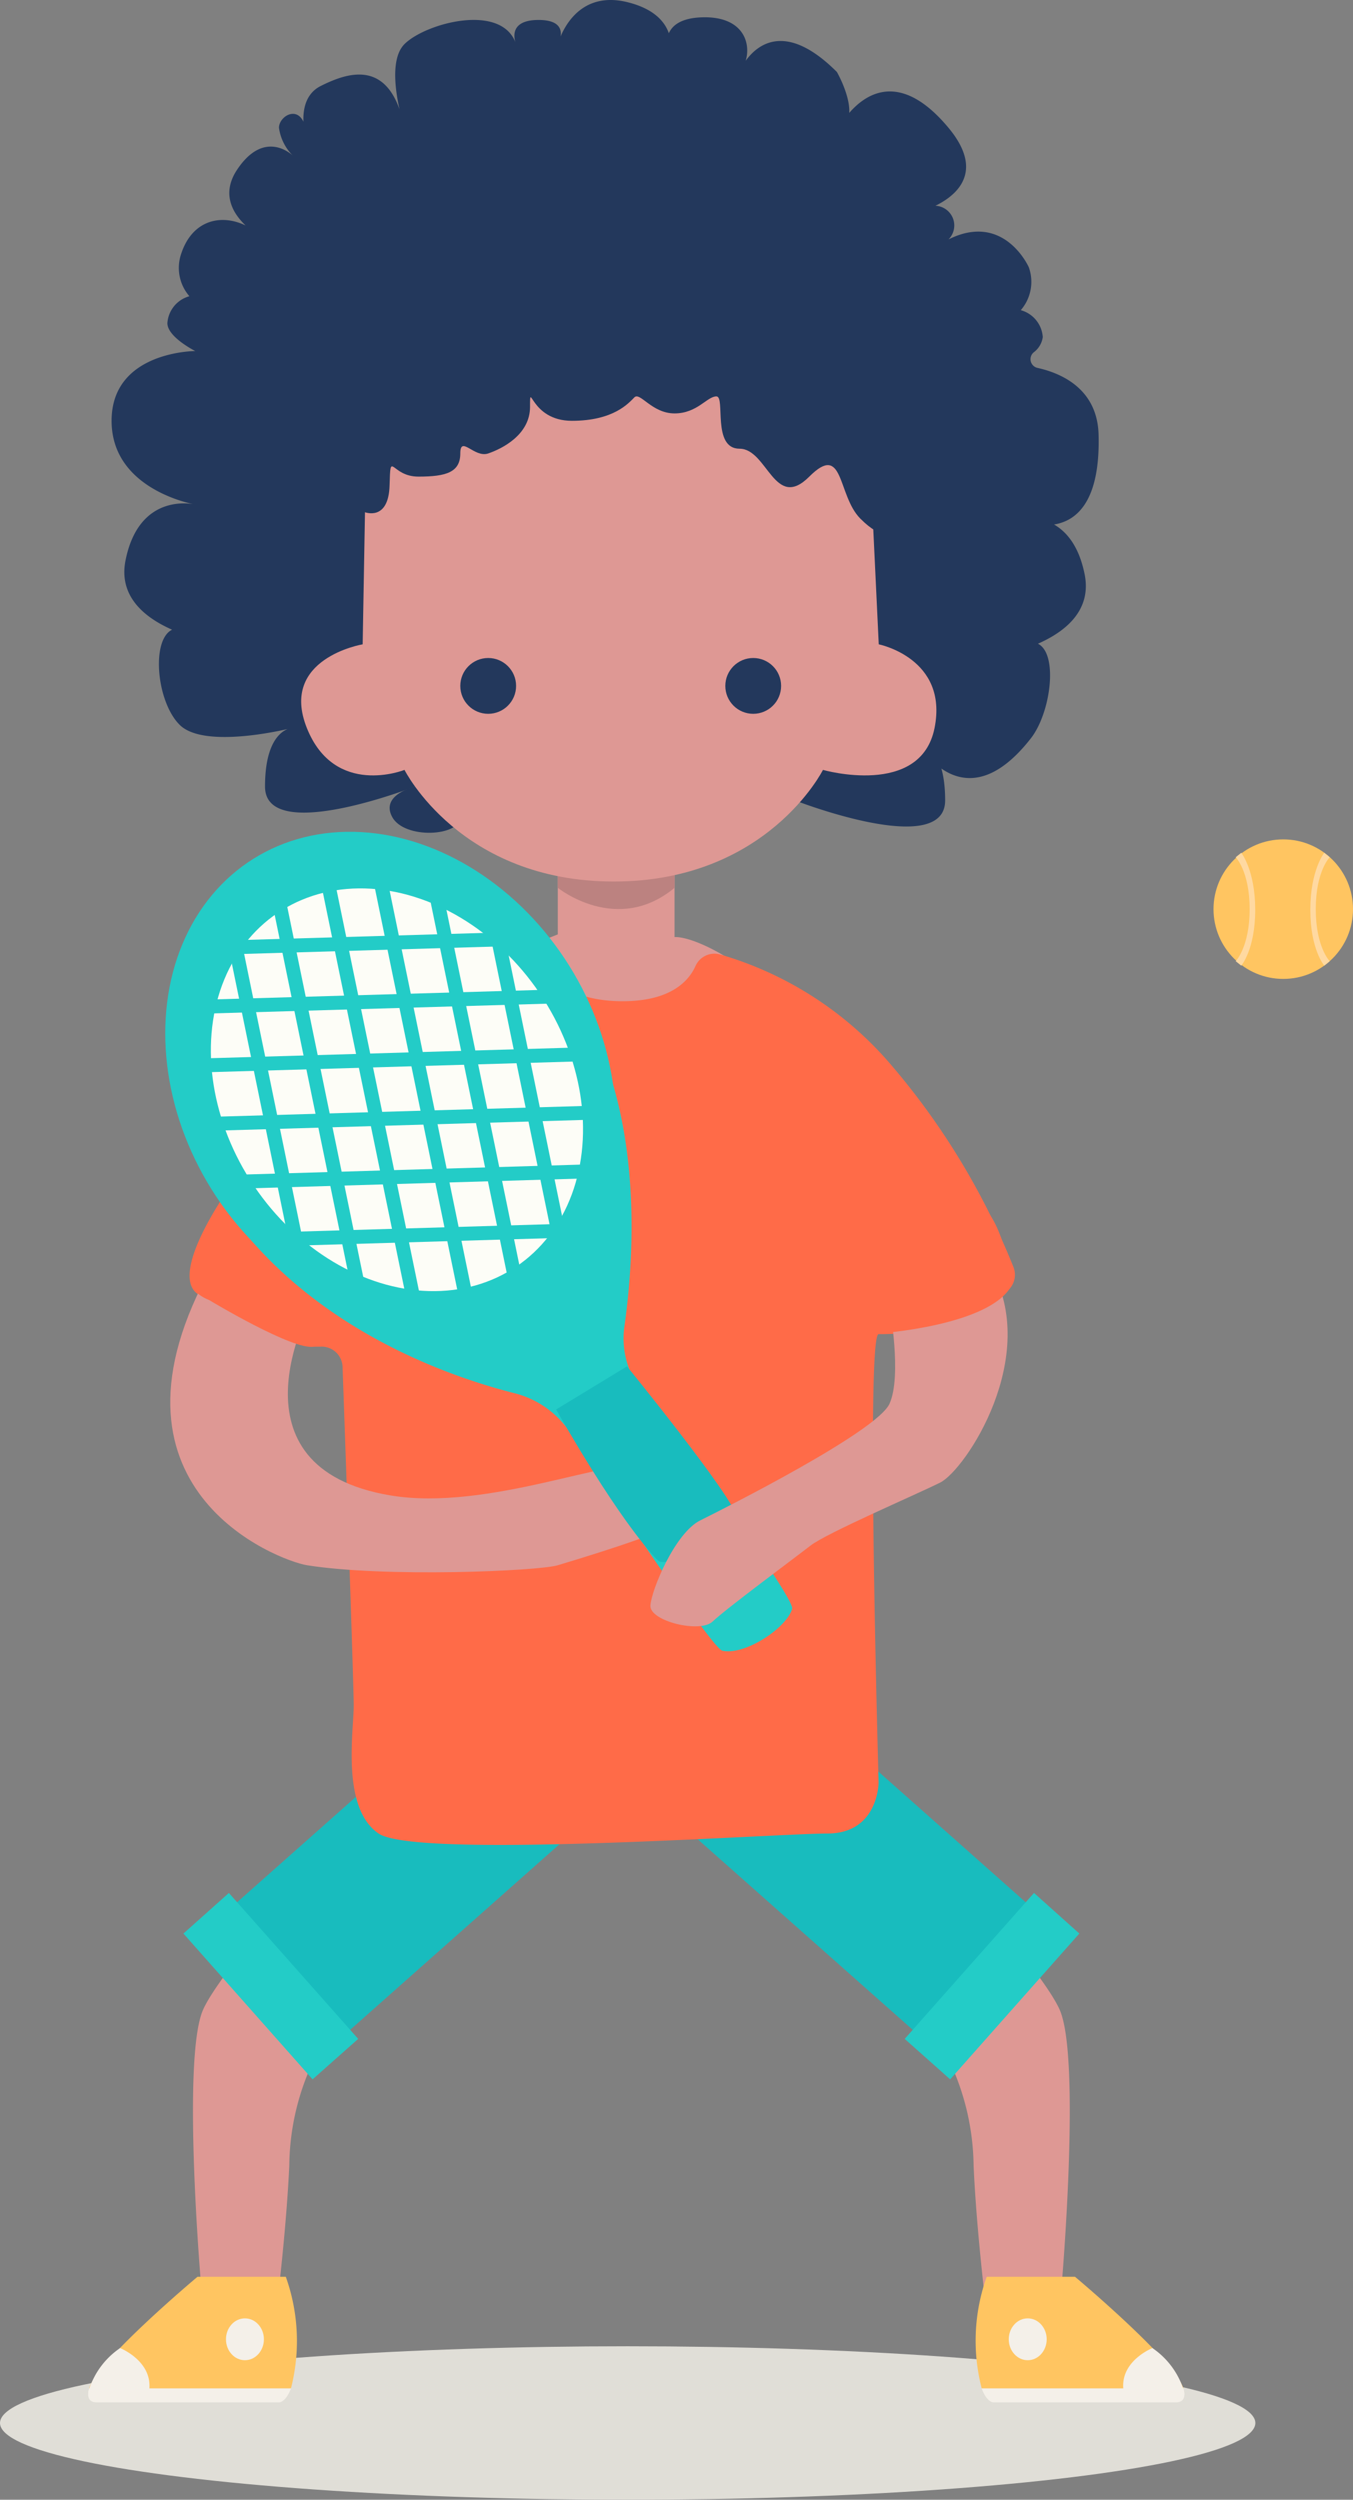 <?xml version="1.0" encoding="UTF-8"?> <svg xmlns="http://www.w3.org/2000/svg" id="Layer_1" data-name="Layer 1" viewBox="0 0 97 179.16"><rect x="0" y="0" width="97" height="179.16" fill="#808080" stroke="none"/><defs><style>.cls-1{fill:#ffc561;}.cls-2{fill:#ffd9a1;}.cls-3{fill:#de9894;}.cls-4{fill:#18bcbe;}.cls-5{fill:#23ccc7;}.cls-6{fill:#23385c;}.cls-7{fill:#e0ded7;}.cls-8{fill:#bc8280;}.cls-9{fill:#f4f0e9;}.cls-10{fill:#ff6b48;}.cls-11{fill:#fdfdf7;}.cls-12{fill:none;stroke:#23ccc7;stroke-miterlimit:10;}</style></defs><circle class="cls-1" cx="92" cy="65.16" r="5"></circle><path class="cls-2" d="M714.66,406.94l.39.32s-1,1-1,3.72,1,3.73,1,3.73l-.39.32s-1-1.16-1-4S714.66,406.94,714.66,406.94Z" transform="translate(-619.72 -345.82)"></path><path class="cls-2" d="M708.71,406.94l-.4.32s1,1,1,3.72-1,3.73-1,3.73l.4.32s1-1.16,1-4S708.71,406.94,708.71,406.94Z" transform="translate(-619.72 -345.82)"></path><path class="cls-3" d="M676.46,480s9.25,9.5,10.61,12.18a18,18,0,0,1,2.45,8.84c.19,4.39.83,9.67.83,9.67l5.49-1.16s1.37-16-.12-19.6-14.9-18.13-14.9-18.13" transform="translate(-619.72 -345.82)"></path><polygon class="cls-4" points="47.15 129.28 66.08 146.05 74.19 136.92 55.26 120.13 47.15 129.28"></polygon><polygon class="cls-5" points="64.86 146.13 74.13 135.67 77.38 138.58 68.12 149.03 64.86 146.13"></polygon><path class="cls-3" d="M653.51,480s-9.25,9.5-10.61,12.18a17.91,17.91,0,0,0-2.44,8.84c-.2,4.39-.84,9.67-.84,9.67l-5.49-1.16s-1.37-16,.12-19.6,14.9-18.13,14.9-18.13" transform="translate(-619.72 -345.82)"></path><polygon class="cls-4" points="43.38 129.28 24.46 146.05 16.34 136.92 35.28 120.13 43.38 129.28"></polygon><polygon class="cls-5" points="25.68 146.13 16.41 135.67 13.15 138.58 22.41 149.03 25.68 146.13"></polygon><path class="cls-6" d="M649.48,402.19s-2.52.58-1.64,2.19,4.88,1.39,4.88,0" transform="translate(-619.72 -345.82)"></path><path class="cls-6" d="M676.72,403.19s10.76,4.2,10.76,0-2-4.21-2-4.21,3.24,6,8.12-.21c1.6-2,2.12-7,0-6.92a5,5,0,0,0-3.12,1.13s8-1,7-6-5-4-5-4,6.24,3,6-6c-.08-3.26-2.62-4.4-4.37-4.79a.64.64,0,0,1-.29-1.11,1.65,1.65,0,0,0,.66-1.1,2.15,2.15,0,0,0-2-2,1,1,0,0,0-1,1,3.1,3.1,0,0,0,2-4s-1.76-4-5.76-2a1.41,1.41,0,0,0-2-2s5.73-1.52,2-6c-5-6-8,.24-8,.24,2-.77,0-4.24,0-4.24-5-5-7,0-7,0,1-1,1-4-2.61-3.92s-2.39,2.92-2.39,2.92,1-3-3-4-5,3-5,3,1-1.73-1.39-1.73-1.61,1.73-1.61,1.73c-1-3-6.5-1.5-8,0s0,6,0,6c-1-5-4-4-6-3s-1,4-1,4c0-3-2-2-2-1a3.49,3.49,0,0,0,1,2s-2-2-4,1,2,5,2,5c-2-2-5-2-6,1a3.1,3.1,0,0,0,2,4,1,1,0,0,0-1-1,2.15,2.15,0,0,0-2,2c0,1,2,2,2,2s-6,0-6,5,6,6,6,6-4-1-5,4,7,6,7,6a5,5,0,0,0-3.12-1.13c-2.12-.13-1.84,5.09,0,6.92s8.12.21,8.12.21-2,0-2,4.21,10.76,0,10.76,0" transform="translate(-619.72 -345.82)"></path><ellipse class="cls-7" cx="45" cy="173.66" rx="45" ry="5.5"></ellipse><path class="cls-3" d="M659.71,412.79l-3,1.19s4,6,6,6,6.64-4.39,8-4c7,2-.27-3.09-2.64-3S659.71,412.79,659.71,412.79Z" transform="translate(-619.72 -345.82)"></path><path class="cls-3" d="M659.71,405.45v11s4.24,3.43,8.37,0V404.77h-8.37Z" transform="translate(-619.72 -345.82)"></path><path class="cls-8" d="M659.71,398.45v11s4.24,3.43,8.37,0V397.77h-8.37Z" transform="translate(-619.72 -345.82)"></path><path class="cls-3" d="M648.72,401s4,8,15,8,15-8,15-8,7,2,8-3-4-6-4-6l-1-21H646.09l-.37,21s-6,1-4,6S648.72,401,648.72,401Z" transform="translate(-619.72 -345.82)"></path><circle class="cls-6" cx="35" cy="49.16" r="2"></circle><circle class="cls-6" cx="54" cy="49.16" r="2"></circle><path class="cls-6" d="M660.72,480" transform="translate(-619.72 -345.82)"></path><path class="cls-1" d="M626.11,517c.6-2,7.77-8,7.77-8h6.33a13.69,13.69,0,0,1,.37,8Z" transform="translate(-619.72 -345.82)"></path><ellipse class="cls-9" cx="17.56" cy="167.66" rx="1.36" ry="1.5"></ellipse><path class="cls-9" d="M626.11,517a1.44,1.44,0,0,0-.07.42c0,.28.11.58.61.58h13.09s.47,0,.84-1" transform="translate(-619.72 -345.82)"></path><path class="cls-9" d="M630.43,517c.15-2-2.1-2.89-2.1-2.89a5.71,5.71,0,0,0-2.27,3.11C625.75,519,630.43,517,630.43,517Z" transform="translate(-619.72 -345.82)"></path><path class="cls-1" d="M704.56,517c-.6-2-7.77-8-7.77-8h-6.33a13.64,13.64,0,0,0-.36,8Z" transform="translate(-619.72 -345.82)"></path><ellipse class="cls-9" cx="73.68" cy="167.66" rx="1.36" ry="1.5"></ellipse><path class="cls-9" d="M704.56,517a1.44,1.44,0,0,1,.07.42c0,.28-.11.58-.61.58H690.93s-.47,0-.83-1" transform="translate(-619.72 -345.82)"></path><path class="cls-9" d="M700.25,517c-.16-2,2.09-2.89,2.09-2.89a5.71,5.71,0,0,1,2.27,3.11C704.92,519,700.25,517,700.25,517Z" transform="translate(-619.72 -345.82)"></path><path class="cls-6" d="M645.85,382.52s1.73.71,1.8-1.92.07-.62,2.07-.62,3-.32,3-1.66,1,.34,2,0,3-1.34,3-3.34,0,1,3,1,4.07-1.27,4.48-1.68,1.25,1.15,2.88,1.15,2.33-1.22,3-1.22-.34,3.75,1.66,3.75,2.5,4.5,5,2,2,1.33,3.65,3,2.35,1,2.35,1l-1-16-41-1,3,16Z" transform="translate(-619.72 -345.82)"></path><path class="cls-10" d="M656.78,414a1.49,1.49,0,0,1,1.5.7c.61,1.08,2.22,2.88,6.07,2.88,3.46,0,4.75-1.45,5.23-2.52a1.49,1.49,0,0,1,1.74-.84,25.4,25.4,0,0,1,12.31,7.95,51.82,51.82,0,0,1,8.75,14.47,1.5,1.5,0,0,1-.56,1.79l-1.77,1.18c-2.75,1.83-6.42,1.83-7.34,1.83s0,32.12,0,32.12,0,3.67-3.67,3.67-29.49,1.84-32.18,0-1.78-7.34-1.78-9.17c0-1.43-.55-17.25-.8-24.25a1.5,1.5,0,0,0-1.63-1.47l-.32,0c-1.84,0-6.43-2.75-8.26-3.67s0-4.59,1.83-7.34,10.1-14.69,17.44-16.52A22.43,22.43,0,0,1,656.78,414Z" transform="translate(-619.72 -345.82)"></path><path class="cls-3" d="M642,439.5S635.72,451,647.72,453c7,1.17,16.19-2.9,18-2s1.94.88,2,2,.9,3.91,0,3,2-1-8,2c-1.41.43-12.48.89-18,0-2-.32-15.77-5.48-6.77-21.48C638.53,430.14,643,435.5,642,439.5Z" transform="translate(-619.72 -345.82)"></path><path class="cls-10" d="M634.72,439s6.07,3.66,7.5,3.33,5.41-4.87,2.45-7.66C639.72,430,629.72,437,634.72,439Z" transform="translate(-619.72 -345.82)"></path><ellipse class="cls-5" cx="647.71" cy="423.09" rx="15.12" ry="18.51" transform="translate(-745.51 62.21) rotate(-32.04)"></ellipse><path class="cls-5" d="M660.81,417.31C666,425,665.19,436,664.47,441a6.11,6.11,0,0,0,1.45,4.75c.8,1,10.84,14.57,10.59,15.38-.42,1.4-3.4,3.35-5,3-.82-.17-10.14-14.34-10.72-15.32a6.77,6.77,0,0,0-4.08-3.11c-4.79-1.2-14.94-4.69-21-13.6" transform="translate(-619.72 -345.82)"></path><path class="cls-4" d="M659.59,446.84l5.08-3.09s7.64,9.38,7.89,10.82c.13.73-4.85,3.77-5.65,3.11C666.91,457.68,664.53,455.51,659.59,446.84Z" transform="translate(-619.72 -345.82)"></path><ellipse class="cls-11" cx="648.17" cy="423.88" rx="12.35" ry="15.29" transform="translate(-745.92 89.82) rotate(-34.05)"></ellipse><line class="cls-12" x1="29.57" y1="92.73" x2="23.56" y2="63.49"></line><line class="cls-12" x1="33.33" y1="92.62" x2="27.33" y2="63.38"></line><line class="cls-12" x1="36.88" y1="91.43" x2="31.32" y2="64.35"></line><line class="cls-12" x1="40.42" y1="90.24" x2="35.31" y2="65.32"></line><line class="cls-12" x1="20.02" y1="64.68" x2="25.58" y2="91.76"></line><line class="cls-12" x1="16.48" y1="65.87" x2="21.59" y2="90.79"></line><line class="cls-12" x1="42.06" y1="79.76" x2="15.69" y2="80.53"></line><line class="cls-12" x1="41.2" y1="75.58" x2="14.84" y2="76.35"></line><line class="cls-12" x1="39.37" y1="71.43" x2="14.96" y2="72.14"></line><line class="cls-12" x1="37.54" y1="67.28" x2="15.07" y2="67.94"></line><line class="cls-12" x1="17.53" y1="84.68" x2="41.94" y2="83.96"></line><line class="cls-12" x1="19.36" y1="88.83" x2="41.82" y2="88.17"></line><path class="cls-3" d="M683.49,439.43s.91,5,0,7-11.76,7.46-13.57,8.36-3.51,5-3.57,6.11,3.57,2,4.47,1.13,5.83-4.52,7-5.43,7.49-3.62,9.3-4.52,7.24-9.05,3.62-15.39S681.68,437.62,683.49,439.43Z" transform="translate(-619.72 -345.82)"></path><path class="cls-10" d="M692.26,437.91s-.54-4.93-2.54-5.93-7,1-7,4,0,5.41,0,5.41S690.8,440.84,692.26,437.91Z" transform="translate(-619.72 -345.82)"></path></svg> 
